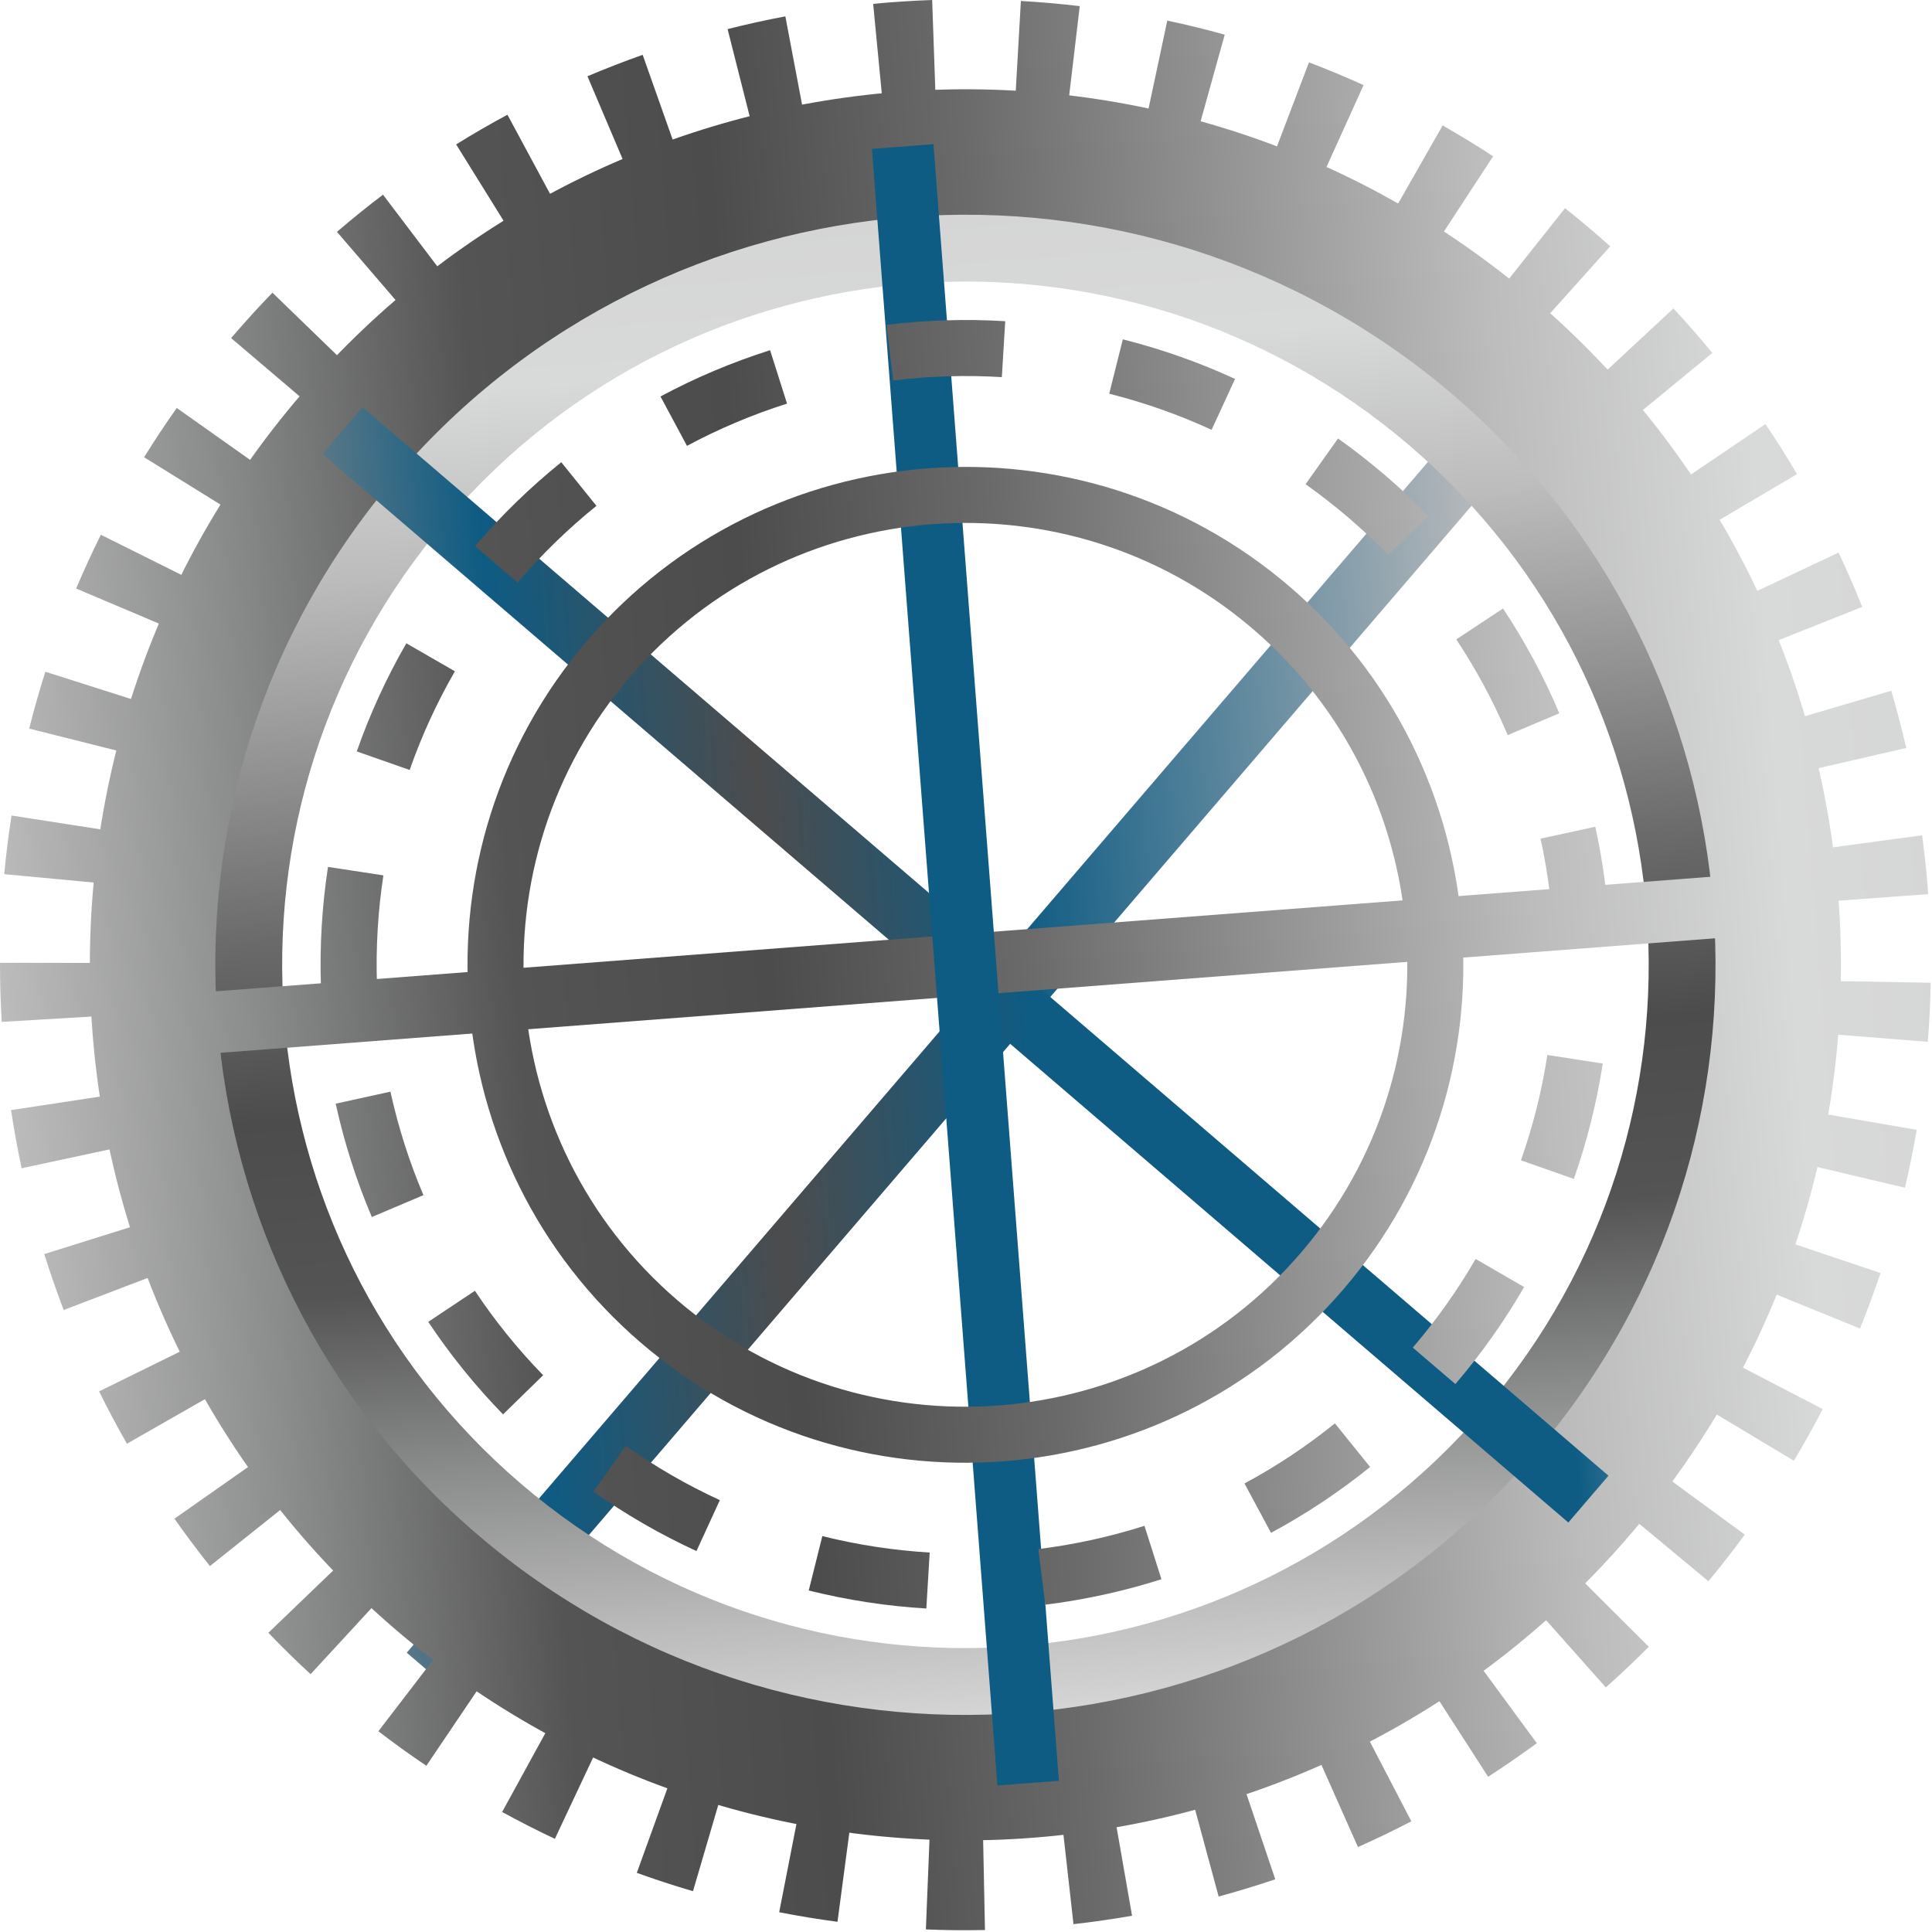 <?xml version="1.0" encoding="UTF-8"?> <svg xmlns="http://www.w3.org/2000/svg" width="247" height="247" viewBox="0 0 247 247" fill="none"><path fill-rule="evenodd" clip-rule="evenodd" d="M188.608 52L194.595 57.133L57.987 216.42L52 211.291L188.608 52Z" fill="url(#paint0_linear_3332_3755)"></path><path fill-rule="evenodd" clip-rule="evenodd" d="M180.296 57.042C216.913 88.447 221.142 143.597 189.738 180.218C158.325 216.839 103.18 221.064 66.563 189.659C29.942 158.251 25.713 103.105 57.117 66.484C88.525 29.863 143.675 25.634 180.296 57.042ZM59.638 197.73C100.717 232.959 162.579 228.218 197.809 187.139C233.034 146.059 228.292 84.201 187.217 48.971C146.138 13.742 84.28 18.483 49.05 59.563C13.821 100.639 18.563 162.501 59.638 197.73Z" fill="url(#paint1_linear_3332_3755)"></path><path fill-rule="evenodd" clip-rule="evenodd" d="M44.642 198.821C46.175 200.417 47.784 201.992 49.421 203.5L39.709 214.038C37.854 212.329 36.042 210.55 34.309 208.746L44.642 198.821ZM62.525 213.871L54.509 225.75C52.429 224.35 50.367 222.863 48.375 221.333L57.1 209.963C58.863 211.317 60.688 212.629 62.525 213.871ZM34.034 185.929C35.313 187.746 36.659 189.546 38.038 191.279L26.838 200.217C25.271 198.254 23.75 196.217 22.304 194.158L34.034 185.929ZM77.038 222.117L70.938 235.088C68.667 234.017 66.396 232.863 64.196 231.654L71.084 219.088C73.029 220.154 75.03 221.175 77.038 222.117ZM25.534 171.558C26.517 173.55 27.571 175.542 28.671 177.467L16.225 184.575C14.98 182.392 13.784 180.142 12.671 177.883L25.534 171.558ZM92.63 228.033L88.596 241.783C86.188 241.079 83.771 240.288 81.413 239.438L86.288 225.958C88.367 226.708 90.504 227.408 92.63 228.033ZM19.338 156.046C20 158.171 20.738 160.296 21.529 162.367L8.142 167.479C7.246 165.133 6.409 162.729 5.659 160.329L19.338 156.046ZM108.959 231.488L107.071 245.696C104.584 245.367 102.071 244.954 99.617 244.471L102.367 230.408C104.538 230.833 106.755 231.196 108.959 231.488ZM15.58 139.771C15.913 141.967 16.317 144.179 16.784 146.35L2.767 149.358C2.242 146.908 1.784 144.404 1.409 141.921L15.58 139.771ZM125.634 232.417L125.925 246.746C123.421 246.8 120.871 246.775 118.371 246.671L118.946 232.354C121.167 232.442 123.413 232.467 125.634 232.417ZM14.334 123.113C14.334 125.333 14.396 127.579 14.53 129.796L0.221 130.646C0.071 128.142 -0.004 125.6 0 123.088L14.334 123.113ZM142.263 230.804L144.73 244.921C142.259 245.354 139.738 245.717 137.242 245.996L135.642 231.754C137.846 231.508 140.08 231.188 142.263 230.804ZM15.634 106.463C15.292 108.654 15.017 110.883 14.809 113.096L0.542 111.758C0.775 109.263 1.088 106.738 1.475 104.263L15.634 106.463ZM158.454 226.683L163.038 240.263C160.663 241.067 158.225 241.804 155.8 242.463L152.054 228.629C154.196 228.05 156.35 227.392 158.454 226.683ZM19.454 90.225C18.784 92.333 18.171 94.492 17.63 96.642L3.734 93.146C4.342 90.713 5.038 88.267 5.8 85.879L19.454 90.225ZM173.821 220.138L180.434 232.85C178.204 234.013 175.904 235.117 173.609 236.138L167.792 223.042C169.821 222.142 171.85 221.163 173.821 220.138ZM25.725 74.763C24.738 76.746 23.796 78.788 22.929 80.829L9.734 75.242C10.713 72.929 11.779 70.617 12.896 68.367L25.725 74.763ZM187.992 211.317L196.48 222.863C194.45 224.35 192.354 225.796 190.25 227.154L182.488 215.104C184.35 213.908 186.2 212.633 187.992 211.317ZM34.296 60.438C33.009 62.254 31.767 64.125 30.605 66.008L18.421 58.458C19.742 56.333 21.146 54.213 22.596 52.158L34.296 60.438ZM200.642 200.421L210.792 210.533C209.017 212.317 207.171 214.063 205.296 215.729L195.78 205.013C197.434 203.542 199.071 201.996 200.642 200.421ZM34.829 37.417L45.125 47.388C43.584 48.979 42.067 50.642 40.617 52.333L40.467 52.508L29.55 43.225L29.742 43C31.38 41.092 33.092 39.213 34.829 37.417ZM223.067 196.196C221.584 198.217 220.021 200.221 218.413 202.154L207.392 192.996C208.813 191.288 210.196 189.517 211.505 187.725L223.067 196.196ZM48.963 24.888L57.621 36.313C55.855 37.65 54.105 39.063 52.421 40.508L43.08 29.642C44.984 28.004 46.967 26.404 48.963 24.888ZM233.034 180.15C231.875 182.375 230.63 184.596 229.342 186.75L217.05 179.375C218.196 177.475 219.292 175.513 220.313 173.546L233.034 180.15ZM64.875 14.667L71.671 27.283C69.713 28.338 67.767 29.463 65.88 30.638L58.317 18.463C60.455 17.133 62.659 15.858 64.875 14.667ZM240.425 162.754C239.621 165.133 238.73 167.521 237.792 169.846L224.513 164.446C225.346 162.392 226.134 160.283 226.838 158.183L240.425 162.754ZM82.163 7.008L86.942 20.521C84.846 21.263 82.746 22.075 80.709 22.946L75.104 9.75C77.417 8.771 79.792 7.85 82.163 7.008ZM245.05 144.446C244.621 146.917 244.113 149.408 243.542 151.85L229.588 148.55C230.1 146.396 230.55 144.196 230.925 142.008L245.05 144.446ZM100.405 2.092L103.071 16.171C100.888 16.583 98.692 17.071 96.538 17.617L93.021 3.721C95.454 3.104 97.938 2.554 100.405 2.092ZM246.834 125.642C246.788 128.154 246.663 130.696 246.467 133.192L232.179 132.058C232.35 129.85 232.459 127.604 232.496 125.383L246.834 125.642ZM119.175 -1.36542e-09L119.675 14.325C117.459 14.4 115.213 14.546 113.005 14.758L111.63 0.492C114.129 0.254 116.667 0.088 119.175 -1.36542e-09ZM245.734 106.788C246.071 109.275 246.338 111.804 246.517 114.309L232.225 115.358C232.063 113.142 231.83 110.904 231.534 108.708L245.734 106.788ZM138.042 0.783L136.359 15.017C134.159 14.754 131.917 14.558 129.7 14.433L130.517 0.125C133.017 0.267 135.555 0.488 138.042 0.783ZM241.788 88.308C242.5 90.721 243.142 93.183 243.704 95.629L229.738 98.838C229.238 96.675 228.667 94.496 228.042 92.367L241.788 88.308ZM156.575 4.433L152.734 18.242C150.6 17.65 148.421 17.113 146.25 16.65L149.234 2.633C151.692 3.154 154.159 3.758 156.575 4.433ZM235.059 70.642C236.125 72.917 237.146 75.254 238.08 77.588L224.763 82.892C223.942 80.825 223.046 78.758 222.096 76.754L235.059 70.642ZM174.33 10.879L168.417 23.933C166.396 23.021 164.321 22.154 162.25 21.367L167.346 7.971C169.692 8.867 172.042 9.842 174.33 10.879ZM225.705 54.217C227.109 56.296 228.471 58.446 229.746 60.613L217.409 67.896C216.28 65.988 215.084 64.088 213.838 62.25L225.705 54.217ZM190.892 19.983L183.046 31.975C181.188 30.758 179.267 29.583 177.342 28.488L184.438 16.038C186.617 17.279 188.788 18.604 190.892 19.983ZM213.942 39.433C215.65 41.271 217.334 43.188 218.917 45.125L207.842 54.217C206.438 52.508 204.959 50.817 203.45 49.188L213.942 39.433ZM203.775 29.663C204.479 30.267 205.175 30.875 205.863 31.488L196.292 42.158C194.638 40.675 192.909 39.221 191.175 37.842L200.084 26.617C201.321 27.6 202.567 28.625 203.775 29.663Z" fill="url(#paint2_linear_3332_3755)"></path><path fill-rule="evenodd" clip-rule="evenodd" d="M185.857 50.555C226.057 85.034 230.698 145.576 196.219 185.78C161.74 225.984 101.198 230.622 60.994 196.143C20.794 161.664 16.153 101.126 50.636 60.922C85.111 20.718 145.648 16.08 185.857 50.555ZM50.557 208.318C97.482 248.559 168.148 243.147 208.394 196.218C248.636 149.293 243.219 78.626 196.294 38.385C149.369 -1.861 78.702 3.555 38.461 50.48C-1.785 97.409 3.628 168.072 50.557 208.318Z" fill="url(#paint3_linear_3332_3755)"></path><path fill-rule="evenodd" clip-rule="evenodd" d="M46.346 52.055L205.638 188.664L200.505 194.647L41.217 58.039L46.346 52.055Z" fill="url(#paint4_linear_3332_3755)"></path><path fill-rule="evenodd" clip-rule="evenodd" d="M227.737 111.398L228.341 119.261L19.112 135.294L18.512 127.436L227.737 111.398Z" fill="url(#paint5_linear_3332_3755)"></path><path fill-rule="evenodd" clip-rule="evenodd" d="M119.338 18.434L135.375 227.664L127.517 228.268L111.475 19.039L119.338 18.434Z" fill="url(#paint6_linear_3332_3755)"></path><path fill-rule="evenodd" clip-rule="evenodd" d="M86.629 166.255C110.287 186.543 146.041 183.801 166.328 160.147C186.616 136.489 183.878 100.734 160.224 80.447C136.566 60.159 100.812 62.897 80.524 86.555C60.233 110.214 62.974 145.964 86.629 166.255ZM164.887 75.005C191.541 97.868 194.629 138.151 171.77 164.809C148.912 191.468 108.624 194.555 81.966 171.693C55.312 148.83 52.224 108.547 75.083 81.889C97.945 55.234 138.229 52.147 164.887 75.005Z" fill="url(#paint7_linear_3332_3755)"></path><path fill-rule="evenodd" clip-rule="evenodd" d="M60.716 165.022C63.274 168.868 66.208 172.501 69.441 175.818L64.312 180.822C60.766 177.184 57.554 173.205 54.749 168.993L60.716 165.022ZM92.029 191.789L89.041 198.297C84.445 196.189 80.012 193.63 75.866 190.697L80.008 184.847C83.791 187.526 87.833 189.859 92.029 191.789ZM49.916 139.564C50.908 144.089 52.329 148.543 54.133 152.797L47.537 155.593C45.558 150.934 44.004 146.055 42.916 141.101L49.916 139.564ZM118.858 198.489L118.429 205.643C113.362 205.339 108.308 204.564 103.395 203.339L105.133 196.384C109.616 197.505 114.233 198.209 118.858 198.489ZM49.016 111.914C48.316 116.48 48.041 121.147 48.191 125.776L41.029 126.009C40.862 120.943 41.166 115.83 41.933 110.83L49.016 111.914ZM146.316 195.072L148.487 201.901C143.662 203.434 138.662 204.53 133.629 205.155L132.745 198.043C137.341 197.476 141.908 196.472 146.316 195.072ZM58.158 85.822C55.849 89.83 53.899 94.076 52.374 98.439L45.612 96.068C47.283 91.284 49.42 86.634 51.949 82.243L58.158 85.822ZM170.662 181.972L175.166 187.547C171.22 190.734 166.962 193.568 162.495 195.968L159.103 189.655C163.178 187.468 167.066 184.88 170.662 181.972ZM71.758 59.093L76.253 64.672C72.666 67.564 69.312 70.818 66.291 74.347L66.17 74.484L60.733 69.818L60.849 69.68C64.158 65.822 67.833 62.259 71.758 59.093ZM194.854 164.539C192.333 168.909 189.374 173.084 186.066 176.947L180.62 172.289C183.645 168.755 186.345 164.943 188.653 160.955L194.854 164.539ZM98.453 44.772L100.62 51.601C96.199 53.001 91.899 54.818 87.828 57.001L84.441 50.689C88.899 48.293 93.616 46.305 98.453 44.772ZM204.908 135.968C204.137 140.98 202.891 145.947 201.212 150.722L194.449 148.343C195.987 143.984 197.12 139.451 197.824 134.876L204.908 135.968ZM128.516 41.064L128.083 48.214C123.462 47.934 118.787 48.076 114.195 48.643L113.316 41.53C118.349 40.914 123.462 40.755 128.516 41.064ZM203.958 105.693C205.037 110.639 205.67 115.718 205.829 120.784L198.666 121.009C198.52 116.38 197.945 111.743 196.958 107.222L203.958 105.693ZM157.899 48.443L154.899 54.951C150.699 53.014 146.295 51.464 141.808 50.334L143.549 43.384C148.466 44.622 153.295 46.322 157.899 48.443ZM192.158 77.789C194.954 82.009 197.379 86.518 199.354 91.193L192.754 93.98C190.953 89.718 188.741 85.601 186.183 81.747L192.158 77.789ZM177.095 60.772C179.004 62.409 180.862 64.151 182.608 65.947L177.466 70.943C174.258 67.639 170.67 64.568 166.916 61.905L171.062 56.059C173.128 57.526 175.158 59.114 177.095 60.772Z" fill="url(#paint8_linear_3332_3755)"></path><defs><linearGradient id="paint0_linear_3332_3755" x1="-31.404" y1="146.07" x2="293.443" y2="121.171" gradientUnits="userSpaceOnUse"><stop stop-color="#0E5B83"></stop><stop offset="0.1" stop-color="#BBBBBC"></stop><stop offset="0.2" stop-color="#898A8A"></stop><stop offset="0.3" stop-color="#0E5B83"></stop><stop offset="0.4" stop-color="#4C4C4D"></stop><stop offset="0.5" stop-color="#0E5B83"></stop><stop offset="0.7" stop-color="#BCBCBD"></stop><stop offset="0.8" stop-color="#0E5B83"></stop><stop offset="0.9" stop-color="#D4D4D4"></stop><stop offset="1" stop-color="#0E5B83"></stop></linearGradient><linearGradient id="paint1_linear_3332_3755" x1="131.412" y1="227.534" x2="113.978" y2="0.081" gradientUnits="userSpaceOnUse"><stop stop-color="#E5E5E5"></stop><stop offset="0.1" stop-color="#BBBBBC"></stop><stop offset="0.2" stop-color="#898A8A"></stop><stop offset="0.3" stop-color="#545454"></stop><stop offset="0.4" stop-color="#4C4C4D"></stop><stop offset="0.5" stop-color="#6A6A6A"></stop><stop offset="0.7" stop-color="#BCBCBD"></stop><stop offset="0.8" stop-color="#D8D9D9"></stop><stop offset="0.9" stop-color="#D4D4D4"></stop><stop offset="1" stop-color="#919191"></stop></linearGradient><linearGradient id="paint2_linear_3332_3755" x1="-31.279" y1="135.167" x2="293.568" y2="110.268" gradientUnits="userSpaceOnUse"><stop stop-color="#E5E5E5"></stop><stop offset="0.1" stop-color="#BBBBBC"></stop><stop offset="0.2" stop-color="#898A8A"></stop><stop offset="0.3" stop-color="#545454"></stop><stop offset="0.4" stop-color="#4C4C4D"></stop><stop offset="0.5" stop-color="#6A6A6A"></stop><stop offset="0.7" stop-color="#BCBCBD"></stop><stop offset="0.8" stop-color="#D8D9D9"></stop><stop offset="0.9" stop-color="#D4D4D4"></stop><stop offset="1" stop-color="#919191"></stop></linearGradient><linearGradient id="paint3_linear_3332_3755" x1="-31.275" y1="135.209" x2="293.572" y2="110.31" gradientUnits="userSpaceOnUse"><stop stop-color="#E5E5E5"></stop><stop offset="0.1" stop-color="#BBBBBC"></stop><stop offset="0.2" stop-color="#898A8A"></stop><stop offset="0.3" stop-color="#545454"></stop><stop offset="0.4" stop-color="#4C4C4D"></stop><stop offset="0.5" stop-color="#6A6A6A"></stop><stop offset="0.7" stop-color="#BCBCBD"></stop><stop offset="0.8" stop-color="#D8D9D9"></stop><stop offset="0.9" stop-color="#D4D4D4"></stop><stop offset="1" stop-color="#919191"></stop></linearGradient><linearGradient id="paint4_linear_3332_3755" x1="-31.275" y1="135.209" x2="293.572" y2="110.309" gradientUnits="userSpaceOnUse"><stop stop-color="#0E5B83"></stop><stop offset="0.1" stop-color="#BBBBBC"></stop><stop offset="0.2" stop-color="#898A8A"></stop><stop offset="0.3" stop-color="#0E5B83"></stop><stop offset="0.4" stop-color="#4C4C4D"></stop><stop offset="0.5" stop-color="#0E5B83"></stop><stop offset="0.7" stop-color="#0E5B83"></stop><stop offset="0.8" stop-color="#D8D9D9"></stop><stop offset="0.9" stop-color="#D4D4D4"></stop><stop offset="1" stop-color="#0E5B83"></stop></linearGradient><linearGradient id="paint5_linear_3332_3755" x1="-31.275" y1="135.206" x2="293.572" y2="110.307" gradientUnits="userSpaceOnUse"><stop stop-color="#E5E5E5"></stop><stop offset="0.1" stop-color="#BBBBBC"></stop><stop offset="0.2" stop-color="#898A8A"></stop><stop offset="0.3" stop-color="#545454"></stop><stop offset="0.4" stop-color="#4C4C4D"></stop><stop offset="0.5" stop-color="#6A6A6A"></stop><stop offset="0.7" stop-color="#BCBCBD"></stop><stop offset="0.8" stop-color="#D8D9D9"></stop><stop offset="0.9" stop-color="#D4D4D4"></stop><stop offset="1" stop-color="#919191"></stop></linearGradient><linearGradient id="paint6_linear_3332_3755" x1="-31.276" y1="135.209" x2="293.572" y2="110.309" gradientUnits="userSpaceOnUse"><stop stop-color="#0E5B83"></stop><stop offset="0.1" stop-color="#BBBBBC"></stop><stop offset="0.2" stop-color="#898A8A"></stop><stop offset="0.3" stop-color="#545454"></stop><stop offset="0.4" stop-color="#0E5B83"></stop><stop offset="0.5" stop-color="#0E5B83"></stop><stop offset="0.7" stop-color="#0E5B83"></stop><stop offset="0.8" stop-color="#D8D9D9"></stop><stop offset="0.9" stop-color="#0E5B83"></stop><stop offset="1" stop-color="#0E5B83"></stop></linearGradient><linearGradient id="paint7_linear_3332_3755" x1="-31.276" y1="135.209" x2="293.571" y2="110.31" gradientUnits="userSpaceOnUse"><stop stop-color="#E5E5E5"></stop><stop offset="0.1" stop-color="#BBBBBC"></stop><stop offset="0.2" stop-color="#898A8A"></stop><stop offset="0.3" stop-color="#545454"></stop><stop offset="0.4" stop-color="#4C4C4D"></stop><stop offset="0.5" stop-color="#6A6A6A"></stop><stop offset="0.7" stop-color="#BCBCBD"></stop><stop offset="0.8" stop-color="#D8D9D9"></stop><stop offset="0.9" stop-color="#D4D4D4"></stop><stop offset="1" stop-color="#919191"></stop></linearGradient><linearGradient id="paint8_linear_3332_3755" x1="-31.28" y1="135.164" x2="293.567" y2="110.264" gradientUnits="userSpaceOnUse"><stop stop-color="#E5E5E5"></stop><stop offset="0.1" stop-color="#BBBBBC"></stop><stop offset="0.2" stop-color="#898A8A"></stop><stop offset="0.3" stop-color="#545454"></stop><stop offset="0.4" stop-color="#4C4C4D"></stop><stop offset="0.5" stop-color="#6A6A6A"></stop><stop offset="0.7" stop-color="#BCBCBD"></stop><stop offset="0.8" stop-color="#D8D9D9"></stop><stop offset="0.9" stop-color="#D4D4D4"></stop><stop offset="1" stop-color="#919191"></stop></linearGradient></defs></svg> 